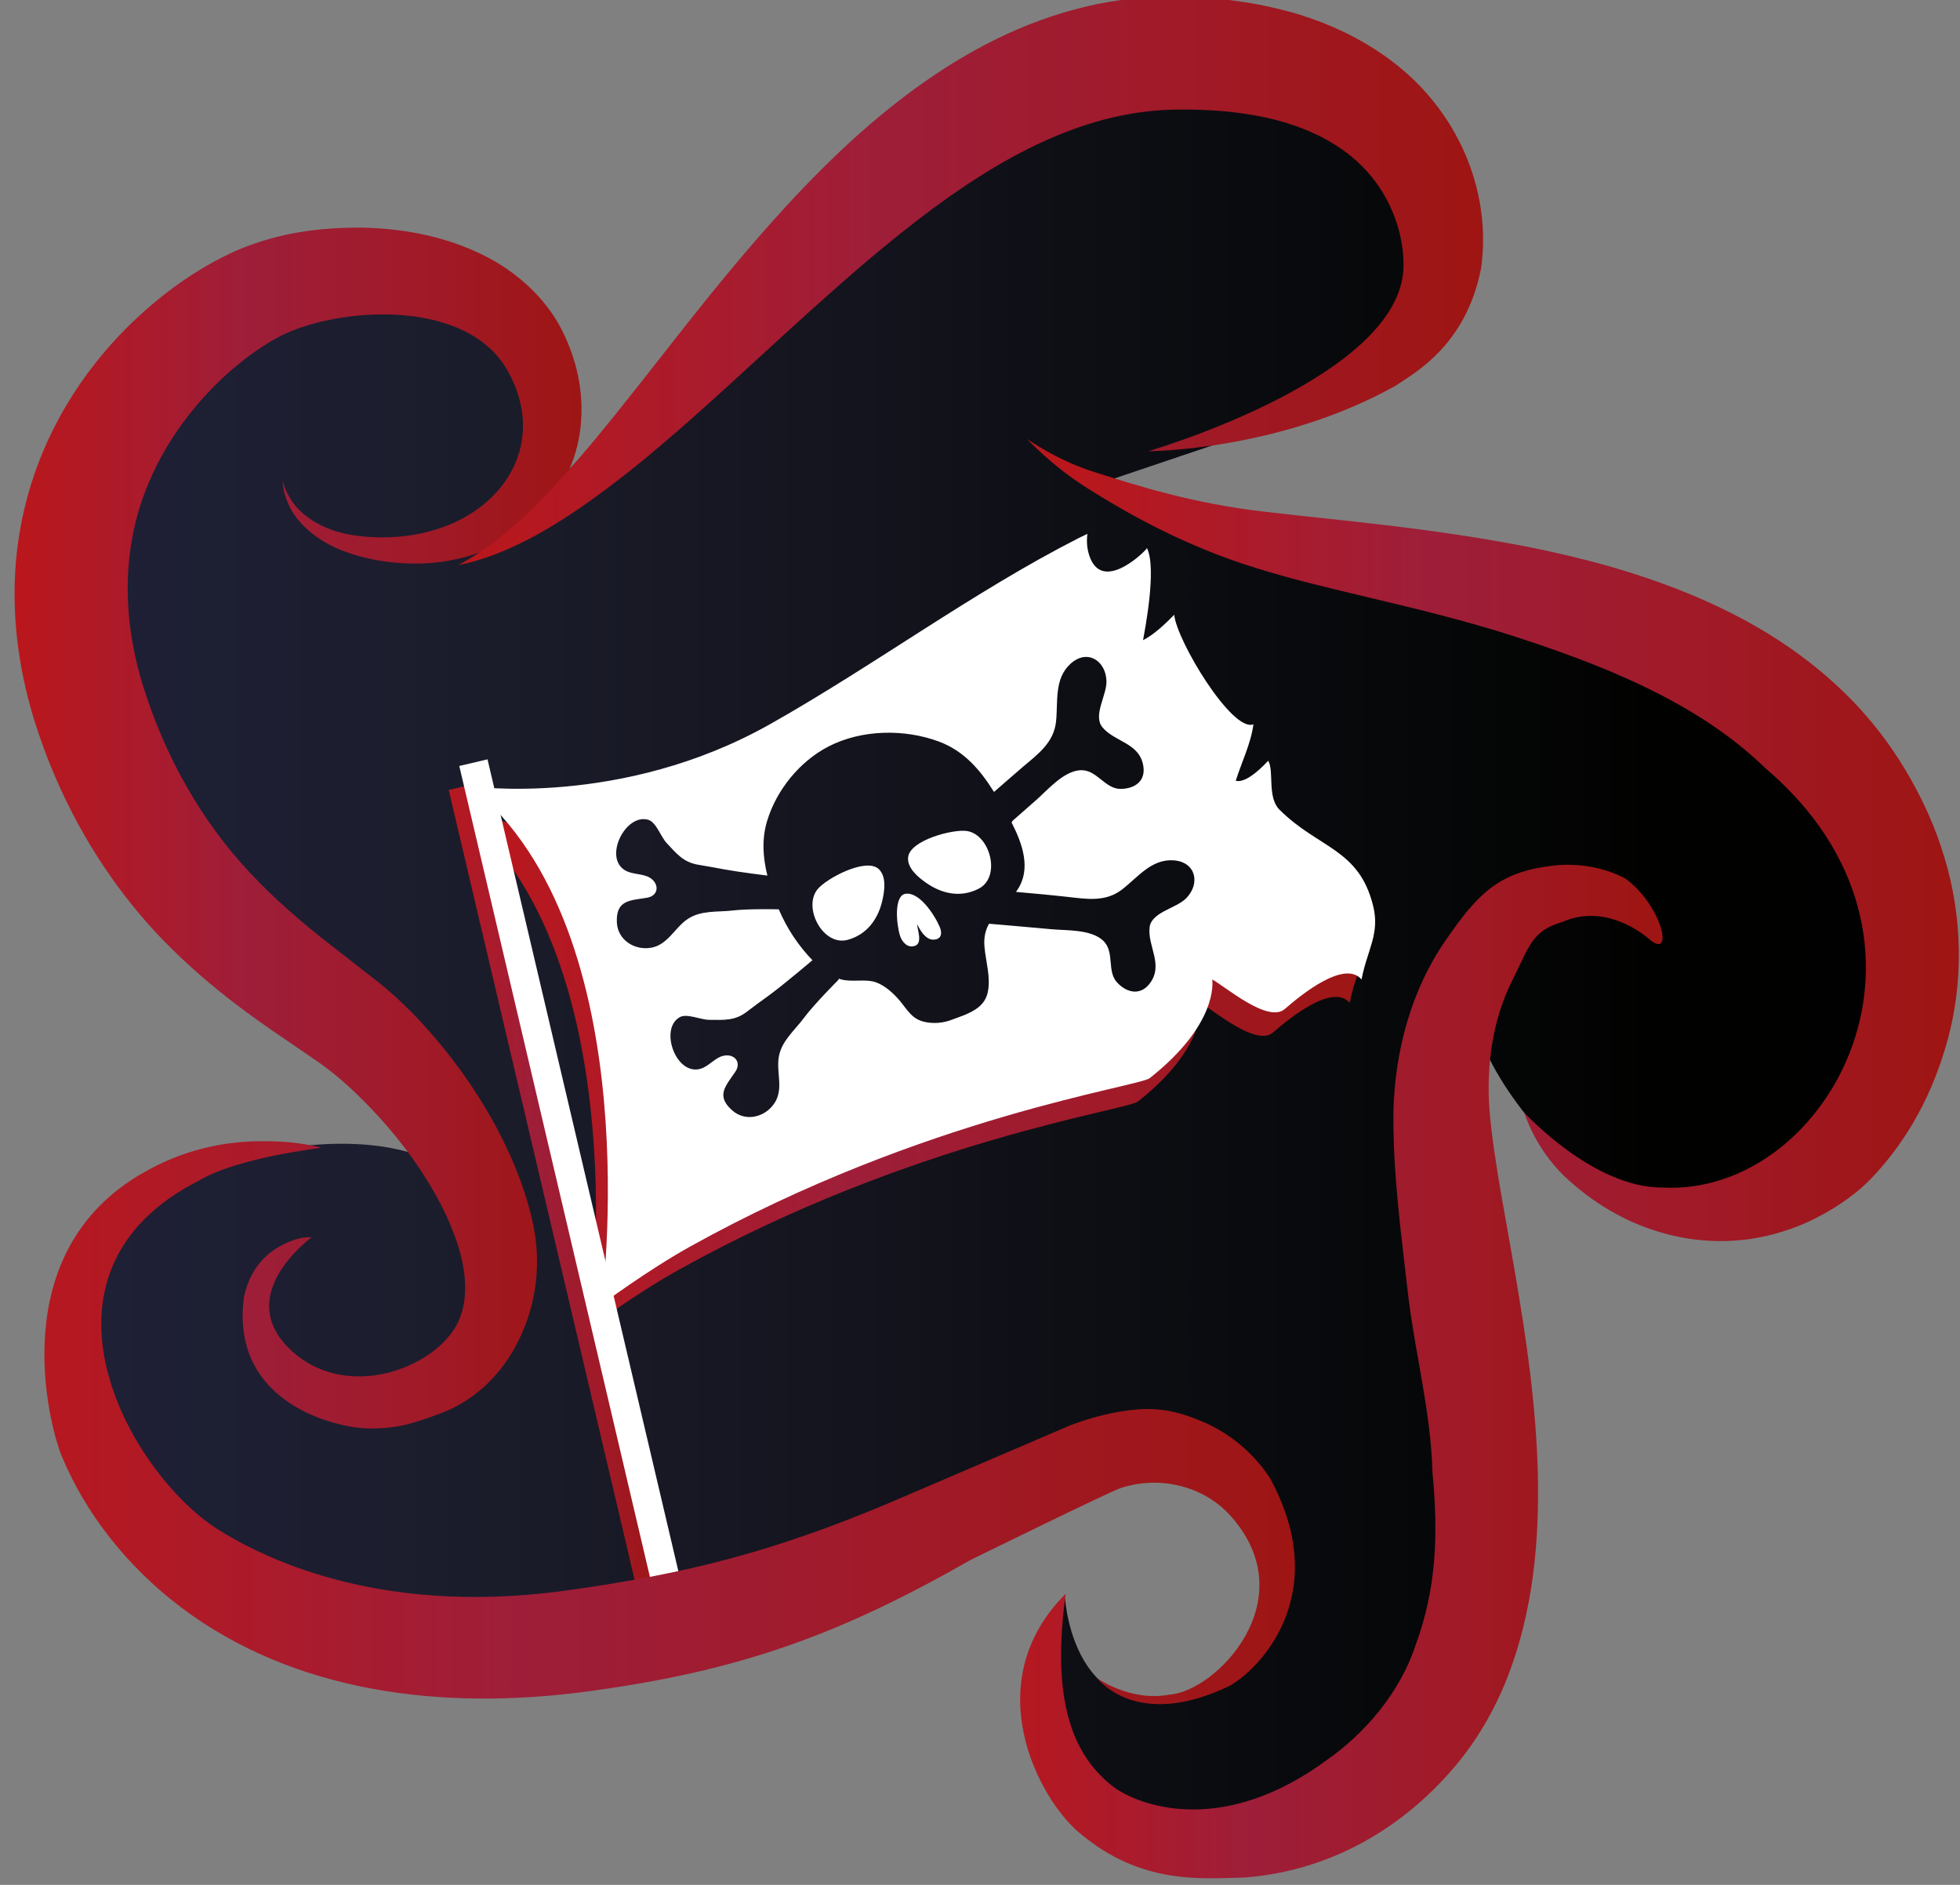 <?xml version="1.0" encoding="UTF-8"?>
<svg xmlns="http://www.w3.org/2000/svg" xmlns:xlink="http://www.w3.org/1999/xlink" version="1.1" id="Capa_1" x="0px" y="0px" width="52px" height="50px" viewBox="0 0 52 50" xml:space="preserve">
<rect x="0" y="0" width="52" height="50" fill="#808080" stroke="none"/>
<g>
	<g>
		<defs>
			<path id="SVGID_1_" d="M27.754,1.463c-0.288,0.144-4.683,3.027-4.899,3.171c-0.216,0.145-5.283,5.188-5.283,5.188l-2.518,2.679     l-0.834,1.221l0.113-1.221c0,0,0.241-2.72,0.092-2.967C12.162,5.811,4.119,8.381,3.761,8.958     c-0.362,0.577-1.946,3.387-2.378,4.254c-0.434,0.867,1.945,8.363,1.945,8.363c0.276,0.896,7.187,8.288,8.161,9.247     c0,0-1.155-0.727-3.69-0.395c-0.875,0.112-3.273,0.717-3.273,0.717L2.03,33.889l0.434,4.756l6.412,4.537l9.656-0.791l11.313-4.75     h1.801c0,0,2.388,3.742,2.377,3.957c-0.106,2.244-0.969,2.688-1.709,3.039c-3.822,1.814-4.057-2.24-4.057-2.24     s-2.26,2.972,0.223,5.41c0.209,0.207,2.406,1.213,2.406,1.213s3.659-0.194,6.74-3.787c0.16-0.186,1.297-5.58,1.348-5.797     c0.047-0.217-0.914-7.291-0.914-7.291l0.144-5.822c0,0,0.372-0.559,1.142,1.385c0.543,1.371,2.215,3.408,3.754,4.096     c-0.049-0.008,0.604,0.195,1.389,0.398c0.973,0.25,2.148,0.5,2.471,0.355c0.288-0.138,1.114-0.447,1.389-0.632     c0.141-0.094,0.575-0.336,0.719-0.438c0.15-0.123,0.275-0.238,0.4-0.367c0.973-1.012,1.66-1.992,2.053-3.475     c0.389-1.473,0.383-3.173-0.109-4.78c-0.24-0.803-0.596-1.578-1.028-2.302c-0.432-0.726-0.985-1.435-1.61-2.045     c-1.264-1.232-2.737-2.061-4.164-2.646c-1.434-0.585-2.842-0.948-4.172-1.217c-2.451-0.484-4.646-0.678-6.509-0.885l-4.713-0.961     l3.688-1.243c0,0-0.09-0.132,3.016-1.423c3.104-1.292,2.289-2.915,2.434-3.085c0.145-0.169-1.369-3.36-1.658-3.865     c-0.286-0.504-3.528-1.801-4.034-2.234c-0.104-0.09-0.371-0.127-0.728-0.127C30.591,0.832,27.98,1.35,27.754,1.463"></path>
		</defs>
		<clipPath id="SVGID_2_">
			<use xlink:href="#SVGID_1_" overflow="visible"></use>
		</clipPath>
		
			<linearGradient id="SVGID_3_" gradientUnits="userSpaceOnUse" x1="-655.455" y1="313.133" x2="-655.3" y2="313.133" gradientTransform="matrix(324.939 0 0 -324.939 212984.125 101773.828)">
			<stop offset="0" style="stop-color:#1F213A"></stop>
			<stop offset="0.263" style="stop-color:#1B1C2A"></stop>
			<stop offset="0.842" style="stop-color:#010200"></stop>
			<stop offset="1" style="stop-color:#000000"></stop>
		</linearGradient>
		<rect x="0.949" y="0.832" clip-path="url(#SVGID_2_)" fill="url(#SVGID_3_)" width="50.955" height="48.188"></rect>
	</g>
</g>
<g>
	<g>
		<defs>
			<path id="SVGID_4_" d="M15.646,35.223c0,0,1.229-0.91,2.335-1.525c6.233-3.469,11.914-4.243,12.21-4.479     c1.785-1.408,1.668-2.512,1.658-2.615c0.338,0.185,1.48,1.17,1.924,0.785c0.442-0.385,1.586-1.314,2.035-0.785     c0.151-0.787,0.492-1.206,0.312-1.945c-0.377-1.529-18.662,7.979-18.662,7.979l-2.211-10.354l-3.08-0.806     C16.974,25.372,15.646,35.223,15.646,35.223"></path>
		</defs>
		<clipPath id="SVGID_5_">
			<use xlink:href="#SVGID_4_" overflow="visible"></use>
		</clipPath>
		
			<linearGradient id="SVGID_6_" gradientUnits="userSpaceOnUse" x1="-654.132" y1="315.703" x2="-653.977" y2="315.703" gradientTransform="matrix(154.57 0 0 154.57 101121.766 -48769.906)">
			<stop offset="0" style="stop-color:#B9171C"></stop>
			<stop offset="0.405" style="stop-color:#9E1E39"></stop>
			<stop offset="0.689" style="stop-color:#A01A29"></stop>
			<stop offset="1" style="stop-color:#9E1513"></stop>
		</linearGradient>
		<rect x="12.167" y="21.477" clip-path="url(#SVGID_5_)" fill="url(#SVGID_6_)" width="24.135" height="13.746"></rect>
	</g>
</g>
<g>
	<g>
		<defs>
			
				<rect id="SVGID_7_" x="3.28" y="31.831" transform="matrix(0.229 0.973 -0.973 0.229 42.875 10.299)" width="23.312" height="0.77"></rect>
		</defs>
		<clipPath id="SVGID_8_">
			<use xlink:href="#SVGID_7_" overflow="visible"></use>
		</clipPath>
		
			<linearGradient id="SVGID_9_" gradientUnits="userSpaceOnUse" x1="-645.657" y1="320.18" x2="-645.501" y2="320.18" gradientTransform="matrix(39.202 0 0 39.202 25322.625 -12519.283)">
			<stop offset="0" style="stop-color:#B9171C"></stop>
			<stop offset="0.405" style="stop-color:#9E1E39"></stop>
			<stop offset="0.689" style="stop-color:#A01A29"></stop>
			<stop offset="1" style="stop-color:#9E1513"></stop>
		</linearGradient>
		<rect x="11.894" y="20.781" clip-path="url(#SVGID_8_)" fill="url(#SVGID_9_)" width="6.088" height="22.87"></rect>
	</g>
</g>
<g>
	<g>
		<defs>
			<rect id="SVGID_10_" x="-2.109" y="-2.1" width="55.442" height="54.2"></rect>
		</defs>
		<clipPath id="SVGID_11_">
			<use xlink:href="#SVGID_10_" overflow="visible"></use>
		</clipPath>
		<path clip-path="url(#SVGID_11_)" fill="#FFFFFF" d="M25.661,22.045c-0.362-0.061-1.537,0.242-1.569,0.706    c-0.021,0.279,0.262,0.514,0.464,0.657c0.422,0.301,0.927,0.416,1.412,0.165C26.564,23.265,26.275,22.15,25.661,22.045"></path>
	</g>
	<g>
		<defs>
			<rect id="SVGID_12_" x="-2.109" y="-2.1" width="55.442" height="54.2"></rect>
		</defs>
		<clipPath id="SVGID_13_">
			<use xlink:href="#SVGID_12_" overflow="visible"></use>
		</clipPath>
		<path clip-path="url(#SVGID_13_)" fill="#FFFFFF" d="M36.432,24.036c-0.375-1.529-1.443-1.52-2.486-2.557    c-0.334-0.333-0.137-1.021-0.299-1.299c-0.326,0.349-0.643,0.583-0.862,0.533c0.151-0.485,0.405-0.994,0.469-1.5    c-0.56,0.229-2.037-2.218-2.101-2.905c-0.219,0.222-0.521,0.518-0.827,0.674c0.034-0.203,0.375-1.896,0.103-2.444    c0.016,0.026-1.109,1.172-1.494,0.292c-0.093-0.215-0.115-0.441-0.086-0.668c-0.074,0.034-0.147,0.07-0.224,0.108    c-2.793,1.42-5.432,3.383-8.196,4.941c-3.948,2.226-7.949,1.645-7.949,1.645c4.807,3.895,3.479,13.748,3.479,13.748    s1.229-0.912,2.334-1.527c6.233-3.471,11.916-4.244,12.212-4.479c1.784-1.408,1.668-2.512,1.657-2.615    c0.34,0.182,1.479,1.17,1.924,0.783c0.44-0.383,1.586-1.313,2.036-0.783C36.273,25.196,36.613,24.777,36.432,24.036 M31.468,23.83    c-0.261,0.266-0.918,0.364-0.968,0.766c-0.061,0.509,0.385,1-0.002,1.5c-0.25,0.32-0.602,0.239-0.854-0.027    c-0.291-0.303-0.059-0.818-0.377-1.117c-0.328-0.307-0.979-0.264-1.39-0.304c-0.545-0.052-1.637-0.144-1.637-0.144    c-0.093,0.166-0.146,0.36-0.12,0.623c0.035,0.386,0.169,0.802,0.087,1.19c-0.072,0.345-0.346,0.496-0.64,0.617    c-0.097,0.039-0.196,0.071-0.291,0.108c-0.246,0.099-0.521,0.123-0.777,0.058c-0.31-0.082-0.422-0.306-0.62-0.545    c-0.162-0.197-0.398-0.412-0.641-0.498c-0.284-0.097-0.615,0.002-0.915-0.074c-0.023-0.006-0.042-0.012-0.063-0.02    c-0.006,0.008-0.014,0.012-0.02,0.016c0.007,0.004,0.011,0.006,0.011,0.006s-0.645,0.644-0.925,1.021    c-0.242,0.328-0.591,0.603-0.664,1.031c-0.07,0.416,0.136,0.854-0.118,1.231c-0.249,0.371-0.759,0.496-1.108,0.195    c-0.459-0.396-0.179-0.658,0.073-1.033c0.172-0.256-0.027-0.486-0.313-0.424c-0.217,0.045-0.379,0.268-0.594,0.34    c-0.66,0.217-1.12-1.051-0.569-1.363c0.19-0.108,0.559,0.07,0.783,0.07c0.395,0.002,0.679,0.031,1.004-0.219    c0.184-0.143,0.38-0.283,0.574-0.424c0.402-0.293,1.158-0.937,1.158-0.937s0.005,0.006,0.013,0.013c0,0,0-0.001,0.001-0.002    c-0.381-0.394-0.688-0.853-0.903-1.36c-0.002-0.001-0.004-0.002-0.006-0.003c-0.028-0.001-0.804-0.017-1.206,0.03    c-0.406,0.05-0.843-0.014-1.206,0.227c-0.35,0.235-0.526,0.687-0.975,0.763c-0.441,0.074-0.881-0.21-0.904-0.669    c-0.029-0.605,0.354-0.583,0.799-0.658c0.306-0.051,0.335-0.355,0.094-0.52c-0.184-0.124-0.458-0.09-0.656-0.196    c-0.612-0.329-0.009-1.535,0.598-1.351c0.21,0.063,0.333,0.455,0.487,0.617c0.27,0.288,0.444,0.512,0.85,0.577    c0.23,0.037,0.467,0.082,0.702,0.125c0.371,0.068,1.118,0.16,1.118,0.16l0.002,0.003c-0.119-0.48-0.155-0.972-0.006-1.458    c0.25-0.82,0.864-1.575,1.626-1.969c0.878-0.452,2.014-0.473,2.935-0.129c0.668,0.25,1.097,0.758,1.458,1.337    c0.001-0.001,0.001-0.001,0.001-0.002l-0.001-0.001c0,0,0.513-0.449,0.771-0.67c0.398-0.335,0.814-0.641,0.873-1.193    c0.058-0.525-0.057-1.133,0.383-1.535c0.438-0.402,0.936-0.092,0.955,0.454c0.015,0.372-0.367,0.916-0.107,1.229    c0.325,0.394,0.99,0.41,1.086,1.033c0.062,0.403-0.236,0.6-0.605,0.602c-0.42,0-0.633-0.522-1.069-0.496    c-0.449,0.027-0.866,0.528-1.177,0.798c-0.183,0.159-0.514,0.452-0.619,0.545c-0.006,0.016-0.016,0.03-0.027,0.042    c0.291,0.567,0.523,1.229,0.162,1.779c-0.014,0.022-0.029,0.043-0.045,0.065l0,0l0.002-0.001c0,0,0.895,0.079,1.339,0.129    c0.519,0.058,1.026,0.149,1.466-0.187c0.42-0.321,0.783-0.821,1.377-0.779C31.732,22.866,31.852,23.441,31.468,23.83"></path>
	</g>
	<g>
		<defs>
			<rect id="SVGID_14_" x="-2.109" y="-2.1" width="55.442" height="54.2"></rect>
		</defs>
		<clipPath id="SVGID_15_">
			<use xlink:href="#SVGID_14_" overflow="visible"></use>
		</clipPath>
		<path clip-path="url(#SVGID_15_)" fill="#FFFFFF" d="M24.02,23.71c-0.309,0.053-0.236,0.813-0.143,1.109    c0.053,0.165,0.196,0.341,0.398,0.271c0.203-0.07,0.07-0.409,0.055-0.576c0.077,0.15,0.22,0.421,0.44,0.412    c0.221-0.009,0.228-0.185,0.16-0.341C24.781,24.24,24.379,23.649,24.02,23.71"></path>
	</g>
	<g>
		<defs>
			<rect id="SVGID_16_" x="-2.109" y="-2.1" width="55.442" height="54.2"></rect>
		</defs>
		<clipPath id="SVGID_17_">
			<use xlink:href="#SVGID_16_" overflow="visible"></use>
		</clipPath>
		<path clip-path="url(#SVGID_17_)" fill="#FFFFFF" d="M21.682,23.599c-0.382,0.493,0.16,1.51,0.808,1.332    c0.527-0.145,0.82-0.572,0.927-1.078c0.052-0.242,0.101-0.606-0.103-0.799C22.976,22.736,21.905,23.31,21.682,23.599"></path>
	</g>
	<g>
		<defs>
			
				<rect id="SVGID_18_" x="-3.892" y="-4.294" transform="matrix(-0.974 0.229 -0.229 -0.974 52.24 39.559)" width="55.442" height="54.198"></rect>
		</defs>
		<clipPath id="SVGID_19_">
			<use xlink:href="#SVGID_18_" overflow="visible"></use>
		</clipPath>
		
			<rect x="14.863" y="19.938" transform="matrix(-0.974 0.229 -0.229 -0.974 37.315 58.865)" clip-path="url(#SVGID_19_)" fill="#FFFFFF" width="0.769" height="23.312"></rect>
	</g>
</g>
<g>
	<g>
		<defs>
			<path id="SVGID_20_" d="M8.265,32.816c0,0,0,0,0-0.002V32.816 M8.265,32.814L8.265,32.814L8.265,32.814 M6.281,6.642     C5.199,7.129,4.288,7.797,3.448,8.61c-0.831,0.815-1.561,1.791-2.1,2.91c-0.54,1.116-0.874,2.373-0.945,3.657     c-0.075,1.284,0.104,2.577,0.466,3.793c0.718,2.387,2.009,4.554,3.692,6.203c0.83,0.825,1.732,1.519,2.6,2.121l1.243,0.851     c0.34,0.233,0.676,0.512,0.992,0.811c1.262,1.201,2.293,2.664,2.745,4.049c0.222,0.691,0.268,1.344,0.094,1.857     c-0.354,1.229-2.719,2.346-4.327,1.117c-1.891-1.502,0.303-3.105,0.358-3.16c-0.004,0-0.013,0-0.03,0     c-0.078,0-0.299-0.002-0.626,0.147c-0.412,0.188-0.928,0.541-1.134,1.414c-0.397,2.869,2.475,3.488,3.247,3.511     c0.784,0.018,1.227-0.119,2.026-0.422c0.784-0.306,1.558-0.96,2.028-1.949c0.474-0.978,0.575-2.041,0.372-3.021     c-0.184-0.881-0.548-1.824-1.096-2.807c-0.5-0.885-1.104-1.728-1.832-2.523c-0.365-0.398-0.766-0.785-1.224-1.148L8.79,25.081     c-0.779-0.605-1.503-1.228-2.153-1.925c-1.299-1.38-2.282-3.12-2.867-5.044c-0.567-1.879-0.507-3.76,0.208-5.381     c0.35-0.811,0.85-1.557,1.439-2.207c0.585-0.643,1.285-1.213,1.959-1.577c0.621-0.33,1.47-0.526,2.249-0.587     c0.79-0.059,1.566,0.011,2.22,0.229c0.656,0.215,1.176,0.574,1.508,1.063c0.34,0.5,0.539,1.137,0.521,1.693     c-0.008,0.568-0.219,1.109-0.559,1.542c-0.337,0.435-0.792,0.762-1.267,0.978c-0.957,0.43-1.977,0.448-2.737,0.323     c-0.771-0.131-1.295-0.51-1.536-0.854c-0.247-0.344-0.271-0.591-0.278-0.586c0.009-0.004-0.023,0.239,0.167,0.653     c0.181,0.411,0.686,0.948,1.521,1.243c0.412,0.151,0.89,0.252,1.421,0.292c0.535,0.039,1.135,0.01,1.764-0.169     c0.625-0.176,1.284-0.502,1.851-1.045c0.565-0.536,1.021-1.316,1.159-2.22c0.137-0.912-0.021-1.855-0.476-2.753     c-0.464-0.917-1.332-1.657-2.285-2.076c-0.958-0.434-1.997-0.616-3.051-0.635C8.506,6.037,7.437,6.154,6.281,6.642"></path>
		</defs>
		<clipPath id="SVGID_21_">
			<use xlink:href="#SVGID_20_" overflow="visible"></use>
		</clipPath>
		
			<linearGradient id="SVGID_22_" gradientUnits="userSpaceOnUse" x1="-651.763" y1="310.924" x2="-651.607" y2="310.924" gradientTransform="matrix(96.85 0 0 -96.85 63123.84 30134.996)">
			<stop offset="0" style="stop-color:#B9171C"></stop>
			<stop offset="0.405" style="stop-color:#9E1E39"></stop>
			<stop offset="0.689" style="stop-color:#A01A29"></stop>
			<stop offset="1" style="stop-color:#9E1513"></stop>
		</linearGradient>
		<rect x="0.328" y="6.037" clip-path="url(#SVGID_21_)" fill="url(#SVGID_22_)" width="15.188" height="31.869"></rect>
	</g>
</g>
<g>
	<g>
		<defs>
			<path id="SVGID_23_" d="M30.46,11.972L30.46,11.972 M28.846,0.167c-1.72,0.399-3.208,1.208-4.459,2.103     c-1.258,0.903-2.31,1.905-3.241,2.889c-1.854,1.978-3.257,3.885-4.488,5.42c-1.217,1.545-2.264,2.725-3.097,3.432     c-0.829,0.712-1.405,0.971-1.399,0.979c-0.006-0.01,0.625-0.079,1.657-0.585c1.034-0.496,2.404-1.457,3.927-2.775     c1.534-1.308,3.23-2.969,5.16-4.624c1.924-1.628,4.144-3.313,6.623-3.893c0.625-0.144,1.216-0.21,1.856-0.207     c0.658,0,1.292,0.045,1.884,0.151c1.187,0.207,2.188,0.664,2.873,1.358c0.688,0.682,1.074,1.65,1.092,2.521     c0.16,3.017-6.746,5.026-6.772,5.034c0.019-0.003,3.451-0.004,6.549-1.729c0.459-0.313,1.882-1.046,2.283-3.128     c0.205-1.45-0.187-3.047-1.213-4.358c-1.021-1.318-2.611-2.16-4.208-2.53c-0.805-0.194-1.622-0.284-2.438-0.311     c-0.113-0.002-0.23-0.004-0.348-0.004C30.354-0.09,29.579-0.007,28.846,0.167"></path>
		</defs>
		<clipPath id="SVGID_24_">
			<use xlink:href="#SVGID_23_" overflow="visible"></use>
		</clipPath>
		
			<linearGradient id="SVGID_25_" gradientUnits="userSpaceOnUse" x1="-654.469" y1="311.847" x2="-654.313" y2="311.847" gradientTransform="matrix(175.039 0 0 -175.039 114569.398 54592.742)">
			<stop offset="0" style="stop-color:#B9171C"></stop>
			<stop offset="0.405" style="stop-color:#9E1E39"></stop>
			<stop offset="0.689" style="stop-color:#A01A29"></stop>
			<stop offset="1" style="stop-color:#9E1513"></stop>
		</linearGradient>
		<rect x="12.155" y="-0.09" clip-path="url(#SVGID_24_)" fill="url(#SVGID_25_)" width="27.342" height="15.082"></rect>
	</g>
</g>
<g>
	<g>
		<defs>
			<path id="SVGID_26_" d="M41.176,22.966c-1.4,0.169-1.958,0.717-2.83,1.99c-0.886,1.274-1.349,2.912-1.379,4.589     c-0.008,1.658,0.209,3.189,0.389,4.787c0.188,1.586,0.605,3.113,0.647,4.711c0.162,1.689,0.101,3.111-0.446,4.596     c-0.418,1.271-1.352,2.348-2.358,3.051c-2.685,1.974-4.847,1.271-5.619,0.74c-1.144-0.854-1.692-2.342-1.306-5.152     c-2.348,2.341-0.741,5.42,0.363,6.341c1.648,1.401,3.282,1.204,4.357,1.188c3.102-0.228,4.943-2.177,5.555-2.89     c0.614-0.709,1.1-1.545,1.444-2.422c0.69-1.767,0.85-3.642,0.806-5.451c-0.052-1.817-0.306-3.524-0.578-5.125     c-0.267-1.584-0.586-3.123-0.701-4.428c-0.101-1.272,0.103-2.486,0.592-3.462c0.484-0.97,0.525-1.328,1.345-1.575     c1.153-0.504,2.164,0.342,2.317,0.473c0.644,0.535,0.322-0.907-0.646-1.618c-0.442-0.239-0.976-0.369-1.521-0.369     C41.464,22.939,41.318,22.949,41.176,22.966"></path>
		</defs>
		<clipPath id="SVGID_27_">
			<use xlink:href="#SVGID_26_" overflow="visible"></use>
		</clipPath>
		
			<linearGradient id="SVGID_28_" gradientUnits="userSpaceOnUse" x1="-653.7" y1="311.998" x2="-653.544" y2="311.998" gradientTransform="matrix(109.733 0 0 -109.733 71759.281 34272.875)">
			<stop offset="0" style="stop-color:#B9171C"></stop>
			<stop offset="0.405" style="stop-color:#9E1E39"></stop>
			<stop offset="0.689" style="stop-color:#A01A29"></stop>
			<stop offset="1" style="stop-color:#9E1513"></stop>
		</linearGradient>
		<rect x="25.926" y="22.939" clip-path="url(#SVGID_27_)" fill="url(#SVGID_28_)" width="18.49" height="27.081"></rect>
	</g>
</g>
<g>
	<g>
		<defs>
			<path id="SVGID_29_" d="M8.528,30.438c0.001-0.002,0.002-0.002,0.002-0.002S8.528,30.436,8.528,30.438 M8.53,30.436L8.53,30.436     L8.53,30.436 M6.361,30.297c-0.708,0.068-1.594,0.262-2.523,0.791c-3.782,2.117-2.518,6.756-2.209,7.516     c0.622,1.515,1.728,2.945,3.192,4.047c2.939,2.207,6.832,2.761,10.843,2.207c4.019-0.545,6.652-1.518,10.089-3.479     c0,0,3.699-1.815,3.972-1.903c1.092-0.359,2.233-0.021,2.905,0.715c2.028,2.238-0.382,4.692-1.608,4.762     c-0.91,0.176-1.729-0.303-1.93-0.449c0.182,0.205,1.208,1.328,3.521,0.221c0.729-0.389,2.797-2.381,1.074-5.527     c-0.408-0.616-1.037-1.19-1.845-1.512c-0.801-0.33-1.354-0.379-2.211-0.225c-0.432,0.078-0.853,0.201-1.255,0.357l-4.801,2.057     c-2.953,1.24-5.285,1.879-8.729,2.34c-4.858,0.627-7.872-0.896-9.073-1.65c-2.354-1.504-5.322-6.795-0.498-9.246     c1.079-0.631,3.176-0.848,3.251-0.877c-0.019,0.002-0.158-0.041-0.417-0.086c-0.248-0.041-0.606-0.082-1.07-0.082     C6.836,30.27,6.607,30.277,6.361,30.297"></path>
		</defs>
		<clipPath id="SVGID_30_">
			<use xlink:href="#SVGID_29_" overflow="visible"></use>
		</clipPath>
		
			<linearGradient id="SVGID_31_" gradientUnits="userSpaceOnUse" x1="-654.645" y1="313.006" x2="-654.49" y2="313.006" gradientTransform="matrix(213.637 0 0 -213.637 139857.844 66907.578)">
			<stop offset="0" style="stop-color:#B9171C"></stop>
			<stop offset="0.405" style="stop-color:#9E1E39"></stop>
			<stop offset="0.689" style="stop-color:#A01A29"></stop>
			<stop offset="1" style="stop-color:#9E1513"></stop>
		</linearGradient>
		<rect x="0.056" y="30.27" clip-path="url(#SVGID_30_)" fill="url(#SVGID_31_)" width="35.354" height="15.56"></rect>
	</g>
</g>
<g>
	<g>
		<defs>
			<path id="SVGID_32_" d="M40.438,29.52L40.438,29.52L40.438,29.52L40.438,29.52 M28.861,12.958     c0.969,0.612,2.515,1.508,4.443,2.104c1.924,0.607,4.237,0.993,6.67,1.754c2.406,0.771,5.014,1.763,6.853,3.553     c5.368,4.556,1.721,11.371-2.72,11.133c-0.928,0.004-1.84-0.494-2.524-0.99c-0.67-0.488-1.12-0.977-1.144-0.992     c0.021,0.021,0.252,0.89,1.066,1.683c0.421,0.396,0.994,0.844,1.773,1.2c0.777,0.349,1.785,0.609,2.938,0.49     c0.573-0.057,1.169-0.219,1.753-0.479c0.287-0.138,0.578-0.291,0.853-0.479c0.141-0.09,0.267-0.188,0.407-0.295     c0.152-0.121,0.285-0.246,0.412-0.375c0.971-1.014,1.657-2.273,2.051-3.754c0.39-1.474,0.383-3.173-0.11-4.781     c-0.239-0.803-0.595-1.578-1.028-2.302c-0.431-0.726-0.984-1.434-1.611-2.044c-1.262-1.233-2.733-2.061-4.162-2.644     c-1.434-0.587-2.844-0.949-4.172-1.219c-2.664-0.525-5.029-0.708-6.99-0.939c-1.959-0.215-3.516-0.72-4.561-1.053     c-1.033-0.32-1.793-0.88-1.812-0.884C27.264,11.649,27.895,12.356,28.861,12.958 M27.245,11.644L27.245,11.644L27.245,11.644     L27.245,11.644"></path>
		</defs>
		<clipPath id="SVGID_33_">
			<use xlink:href="#SVGID_32_" overflow="visible"></use>
		</clipPath>
		
			<linearGradient id="SVGID_34_" gradientUnits="userSpaceOnUse" x1="-654.731" y1="312.139" x2="-654.576" y2="312.139" gradientTransform="matrix(159.214 0 0 -159.214 104269.438 49719.109)">
			<stop offset="0" style="stop-color:#B9171C"></stop>
			<stop offset="0.405" style="stop-color:#9E1E39"></stop>
			<stop offset="0.689" style="stop-color:#A01A29"></stop>
			<stop offset="1" style="stop-color:#9E1513"></stop>
		</linearGradient>
		<rect x="27.245" y="11.644" clip-path="url(#SVGID_33_)" fill="url(#SVGID_34_)" width="24.95" height="21.368"></rect>
	</g>
</g>
</svg>
